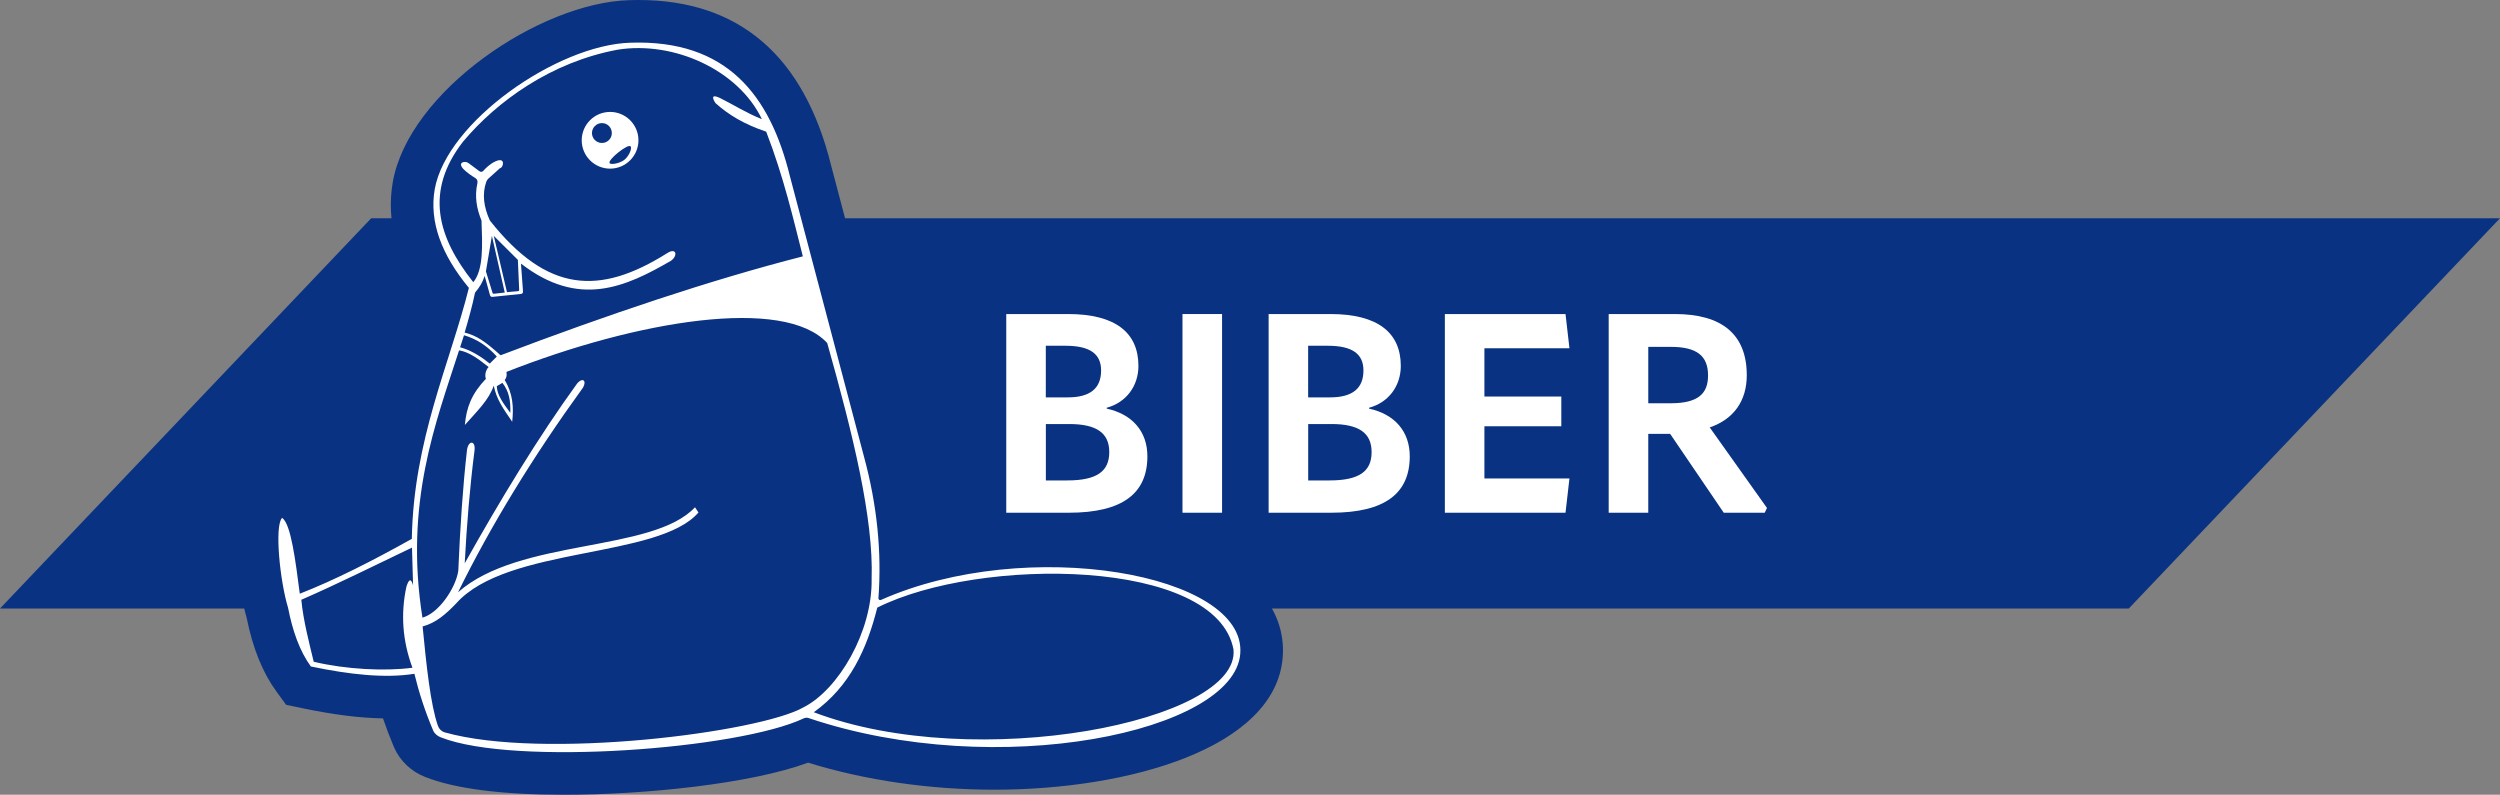 <?xml version="1.0" encoding="UTF-8"?>
<svg id="Ebene_2" data-name="Ebene 2" xmlns="http://www.w3.org/2000/svg" viewBox="0 0 998.68 317.48">
  <rect x="0" y="0" width="998.68" height="317.48" fill="#808080" stroke="none"/>
  <defs>
    <style>
      .cls-1 {
        fill: #093283;
      }

      .cls-1, .cls-2 {
        stroke-width: 0px;
      }

      .cls-2 {
        fill: #fff;
      }
    </style>
  </defs>
  <g id="_0" data-name="0">
    <path class="cls-1" d="M512.41,262.49c-2.78,36.38-61.6,52.97-115.08,52.97-12.97,0-25.87-.93-38.39-2.75-12.52-1.81-24.66-4.51-36.14-8.05-22.82,8.43-64.94,12.82-97.47,12.82-24.77,0-43.38-2.37-55.32-7.04-5.67-2.16-10.26-6.49-12.6-11.91-1.63-3.84-3.09-7.67-4.41-11.56-9.24-.14-19.83-1.48-32.3-4.08l-6.41-1.34-3.85-5.29c-5.54-7.59-9.43-17.23-11.91-29.46-1.81-6.31-3.32-15.17-3.98-23.42-1.16-14.58.43-22.46,5.69-28.09l9.53-10.22,11.87,7.37c6.34,3.93,9.44,10.68,11.53,20.15,4.63-2.28,9.55-4.82,14.78-7.64,1.88-26.14,8.93-48.38,15.23-68.25,1.97-6.23,3.87-12.21,5.55-18.1-10.48-15.24-14.45-30.64-11.82-45.89C163.32,36.5,215.53,1.11,251.33.06c1.2-.04,2.45-.06,3.69-.06,40.27,0,66.19,22.29,77.03,66.27l29.52,111.74c3.46,12.76,5.6,25.49,6.41,38.07,15.89-4.25,33.33-6.51,50.91-6.51,37.41,0,68.63,9.61,83.51,25.71,7.33,7.92,10.79,17.33,10.01,27.21Z"/>
    <polygon class="cls-1" points="850.39 243.08 0 243.08 148.29 87.18 998.68 87.18 850.39 243.08"/>
    <g>
      <path class="cls-2" d="M401.97,204.82v-79.37h24.66c19.06,0,28.14,7.51,28.14,20.74,0,7.96-4.82,14.57-12.67,16.7v.34c10.2,2.24,16.25,9.08,16.25,19.06,0,14.69-9.75,22.53-31.39,22.53h-25ZM417.78,158.74h8.74c8.97,0,13.34-3.59,13.34-10.76,0-6.61-4.48-9.86-14.24-9.86h-7.85v20.63ZM417.78,191.92h8.52c11.99,0,16.82-3.7,16.82-11.32s-5.04-11.21-16.03-11.21h-9.3v22.53Z"/>
      <path class="cls-2" d="M472.37,125.45h15.81v79.37h-15.81v-79.37Z"/>
      <path class="cls-2" d="M506.78,204.82v-79.37h24.66c19.06,0,28.14,7.51,28.14,20.74,0,7.96-4.82,14.57-12.67,16.7v.34c10.2,2.24,16.25,9.08,16.25,19.06,0,14.69-9.75,22.53-31.39,22.53h-25ZM522.58,158.74h8.74c8.97,0,13.34-3.59,13.34-10.76,0-6.61-4.48-9.86-14.24-9.86h-7.85v20.63ZM522.58,191.92h8.52c11.99,0,16.82-3.7,16.82-11.32s-5.04-11.21-16.03-11.21h-9.3v22.53Z"/>
      <path class="cls-2" d="M592.98,170.29v20.85h33.97l-1.57,13.68h-48.2v-79.37h48.2l1.57,13.68h-33.97v19.28h30.72v11.88h-30.72Z"/>
      <path class="cls-2" d="M705.86,202.91l-.9,1.91h-16.37l-21.41-31.5h-8.74v31.5h-15.81v-79.37h26.46c18.72,0,28.7,8.07,28.7,24.44,0,10.31-5.27,17.6-14.8,20.85l22.87,32.17ZM658.44,138.56v22.53h8.97c10.76,0,14.91-3.7,14.91-11.1,0-7.85-4.48-11.43-14.91-11.43h-8.97Z"/>
    </g>
    <g>
      <path class="cls-2" d="M351.91,239.66c-.5.21-1.03-.14-1-.71,1.35-18.28-.5-37.12-5.77-56.54l-29.57-111.94c-7.98-32.49-25.22-54.72-63.74-53.41-29.21.86-73.39,31.6-78.17,58.54-2.24,13.04,2.71,26.15,13.65,39.4-7.66,30.5-22.09,60.64-22.8,100.26-15.82,8.84-30.96,16.53-44.75,21.91-1.71-13.04-3.53-28.07-7.09-30.28-3.06,3.28-.86,25.15,2.39,35.84,1.82,9.3,4.63,17.35,9.12,23.51,15.36,3.21,29.57,4.81,41.36,2.92,1.85,7.62,4.31,15.14,7.48,22.62.57,1.32,1.75,2.28,3.1,2.78,29.18,11.51,119.1,4.7,144.93-7.59.64-.28,1.35-.36,2-.11,75.46,25.4,170.01,5.49,172.4-25.72,2.53-32.03-85.29-47.38-143.54-21.48ZM164.76,266.74c-10.76,1.46-26.65.68-39.44-2.39-1.71-7.13-4.2-16.57-4.95-24.76,15.03-6.56,29.46-13.79,44.21-20.84l.43,15.07c-.82-2.89-1.64-2.57-2.64.46-2.39,10.97-1.57,21.8,2.39,32.46ZM189.8,116.86c2.03-2.46,2.92-4.03,3.81-6.63l2.14,7.73c.11.39.5.68.89.64l11.51-1.18c.46-.04.82-.46.78-.93l-.82-11.19c23.12,17.89,41.76,9.41,60-1.18,2.81-2.14,2-5.34-1.64-2.96-26.93,16.92-47.85,15.89-70.76-13.04-2.49-5.42-3.17-10.58-1.46-15.5.18-.53.5-.96.89-1.32l4.6-4.13c1.28,0,2.49-4.67-1.82-2.71-2.1.93-3.99,2.78-4.92,3.85-.39.39-1.03.46-1.46.11l-4.35-3.24c-1.21-1.07-4.77-.46-2,2.42,1.35,1.39,3.46,2.78,4.74,3.56.68.43.96,1.21.78,2-1.18,5.27-.32,10.19,1.64,14.96.36,9.98.82,19.6-3.28,24.62-14.25-17.92-19.56-36.23-4.1-56.15,13.61-16.21,35.2-31.78,61.71-36.73,22.37-3.6,48.2,7.98,57.68,27.75-6.13-2.42-11.47-5.84-16.57-8.37-5.13-2.49-1.96,1.96-1.96,1.96,5.13,4.6,11.26,8.37,20.24,11.4,7.05,18.21,10.87,35.06,14.64,49.81-36.77,9.41-77.88,23.23-120.74,39.51-6.31-5.63-9.41-7.77-14.36-9.08,1.6-5.38,3.06-10.69,4.17-16ZM201.63,116.86l-4.38.5c-.25,0-.43-.14-.5-.36l-2.64-8.59,2.39-14.18,5.13,22.62ZM197.25,94.23l9.62,9.58.53,12.04c0,.25-.18.43-.43.46l-4.45.39-5.27-22.48ZM200.7,152.95c2.6,3.31,3.31,6.95,3.17,11.97-3.1-4.1-5.27-7.2-5.42-10.65l2.24-1.32ZM185.35,133.92c5.06,1.46,9.41,4.35,13.11,8.51l-2.81,2.81c-3.31-2.64-7.37-5.34-11.86-6.52l1.57-4.81ZM320.98,282.56c-17.64,10.05-104,21.06-143.29,10.01-1.28-.36-2.28-1.32-2.74-2.6-2.99-8.44-4.63-24.37-6.13-39.72,5.38-1.42,9.37-5.02,13.4-9.19,20.34-22.94,80.73-17.74,96.8-36.34l-1.39-2.07c-17.03,18.17-70.15,12.26-94.66,33.95,12.93-26.36,29.78-53.94,49.95-81.8,1.57-2.89-.29-4.06-2.32-1.67-15.5,21.34-31,46.96-44.96,71.9.82-15.57,2.07-30.64,3.92-45.07.5-4.17-2.57-4.17-3.03,0-1.64,14.36-2.71,30.68-3.46,48.1-1.03,6.8-7.73,16.85-14.32,18.67-7.27-46.03,5.34-77.88,14.64-106.78,4.06.68,7.77,3.46,11.79,6.66-1.32,1.39-1.57,3.56-1.07,4.7-5.66,5.95-7.8,11.37-8.41,18.45,5.34-5.99,9.62-10.12,11.54-15.71,1.1,5.52,3.78,9.16,7.37,14.43.64-5.66.29-11.26-2.99-16.67.75-.89.93-2,.68-3.24,52.44-20.66,110.98-30.21,128.15-11.54,10.23,36.27,18.56,70.08,17.74,94.23.36,21.13-13.32,44.28-27.22,51.3ZM325.08,284.52c14.43-10.3,21.23-25.3,25.37-41.79,40.83-20.52,135.53-19.84,142.3,16.74,2.74,28.68-102.89,49.66-167.66,25.05Z"/>
      <path class="cls-2" d="M243.71,44.71c-6.23,0-11.33,5.06-11.33,11.33s5.09,11.33,11.33,11.33,11.33-5.09,11.33-11.33-5.06-11.33-11.33-11.33ZM240.46,57.11c-2.21,0-3.99-1.78-3.99-3.95s1.78-3.99,3.99-3.99,3.95,1.78,3.95,3.99-1.78,3.95-3.95,3.95ZM249.83,63.49c-1.64,1.64-5.74,2.53-6.31,1.67-.86-1.32,7.52-8.02,8.41-6.66.53.86-.46,3.35-2.1,4.99Z"/>
    </g>
  </g>
</svg>